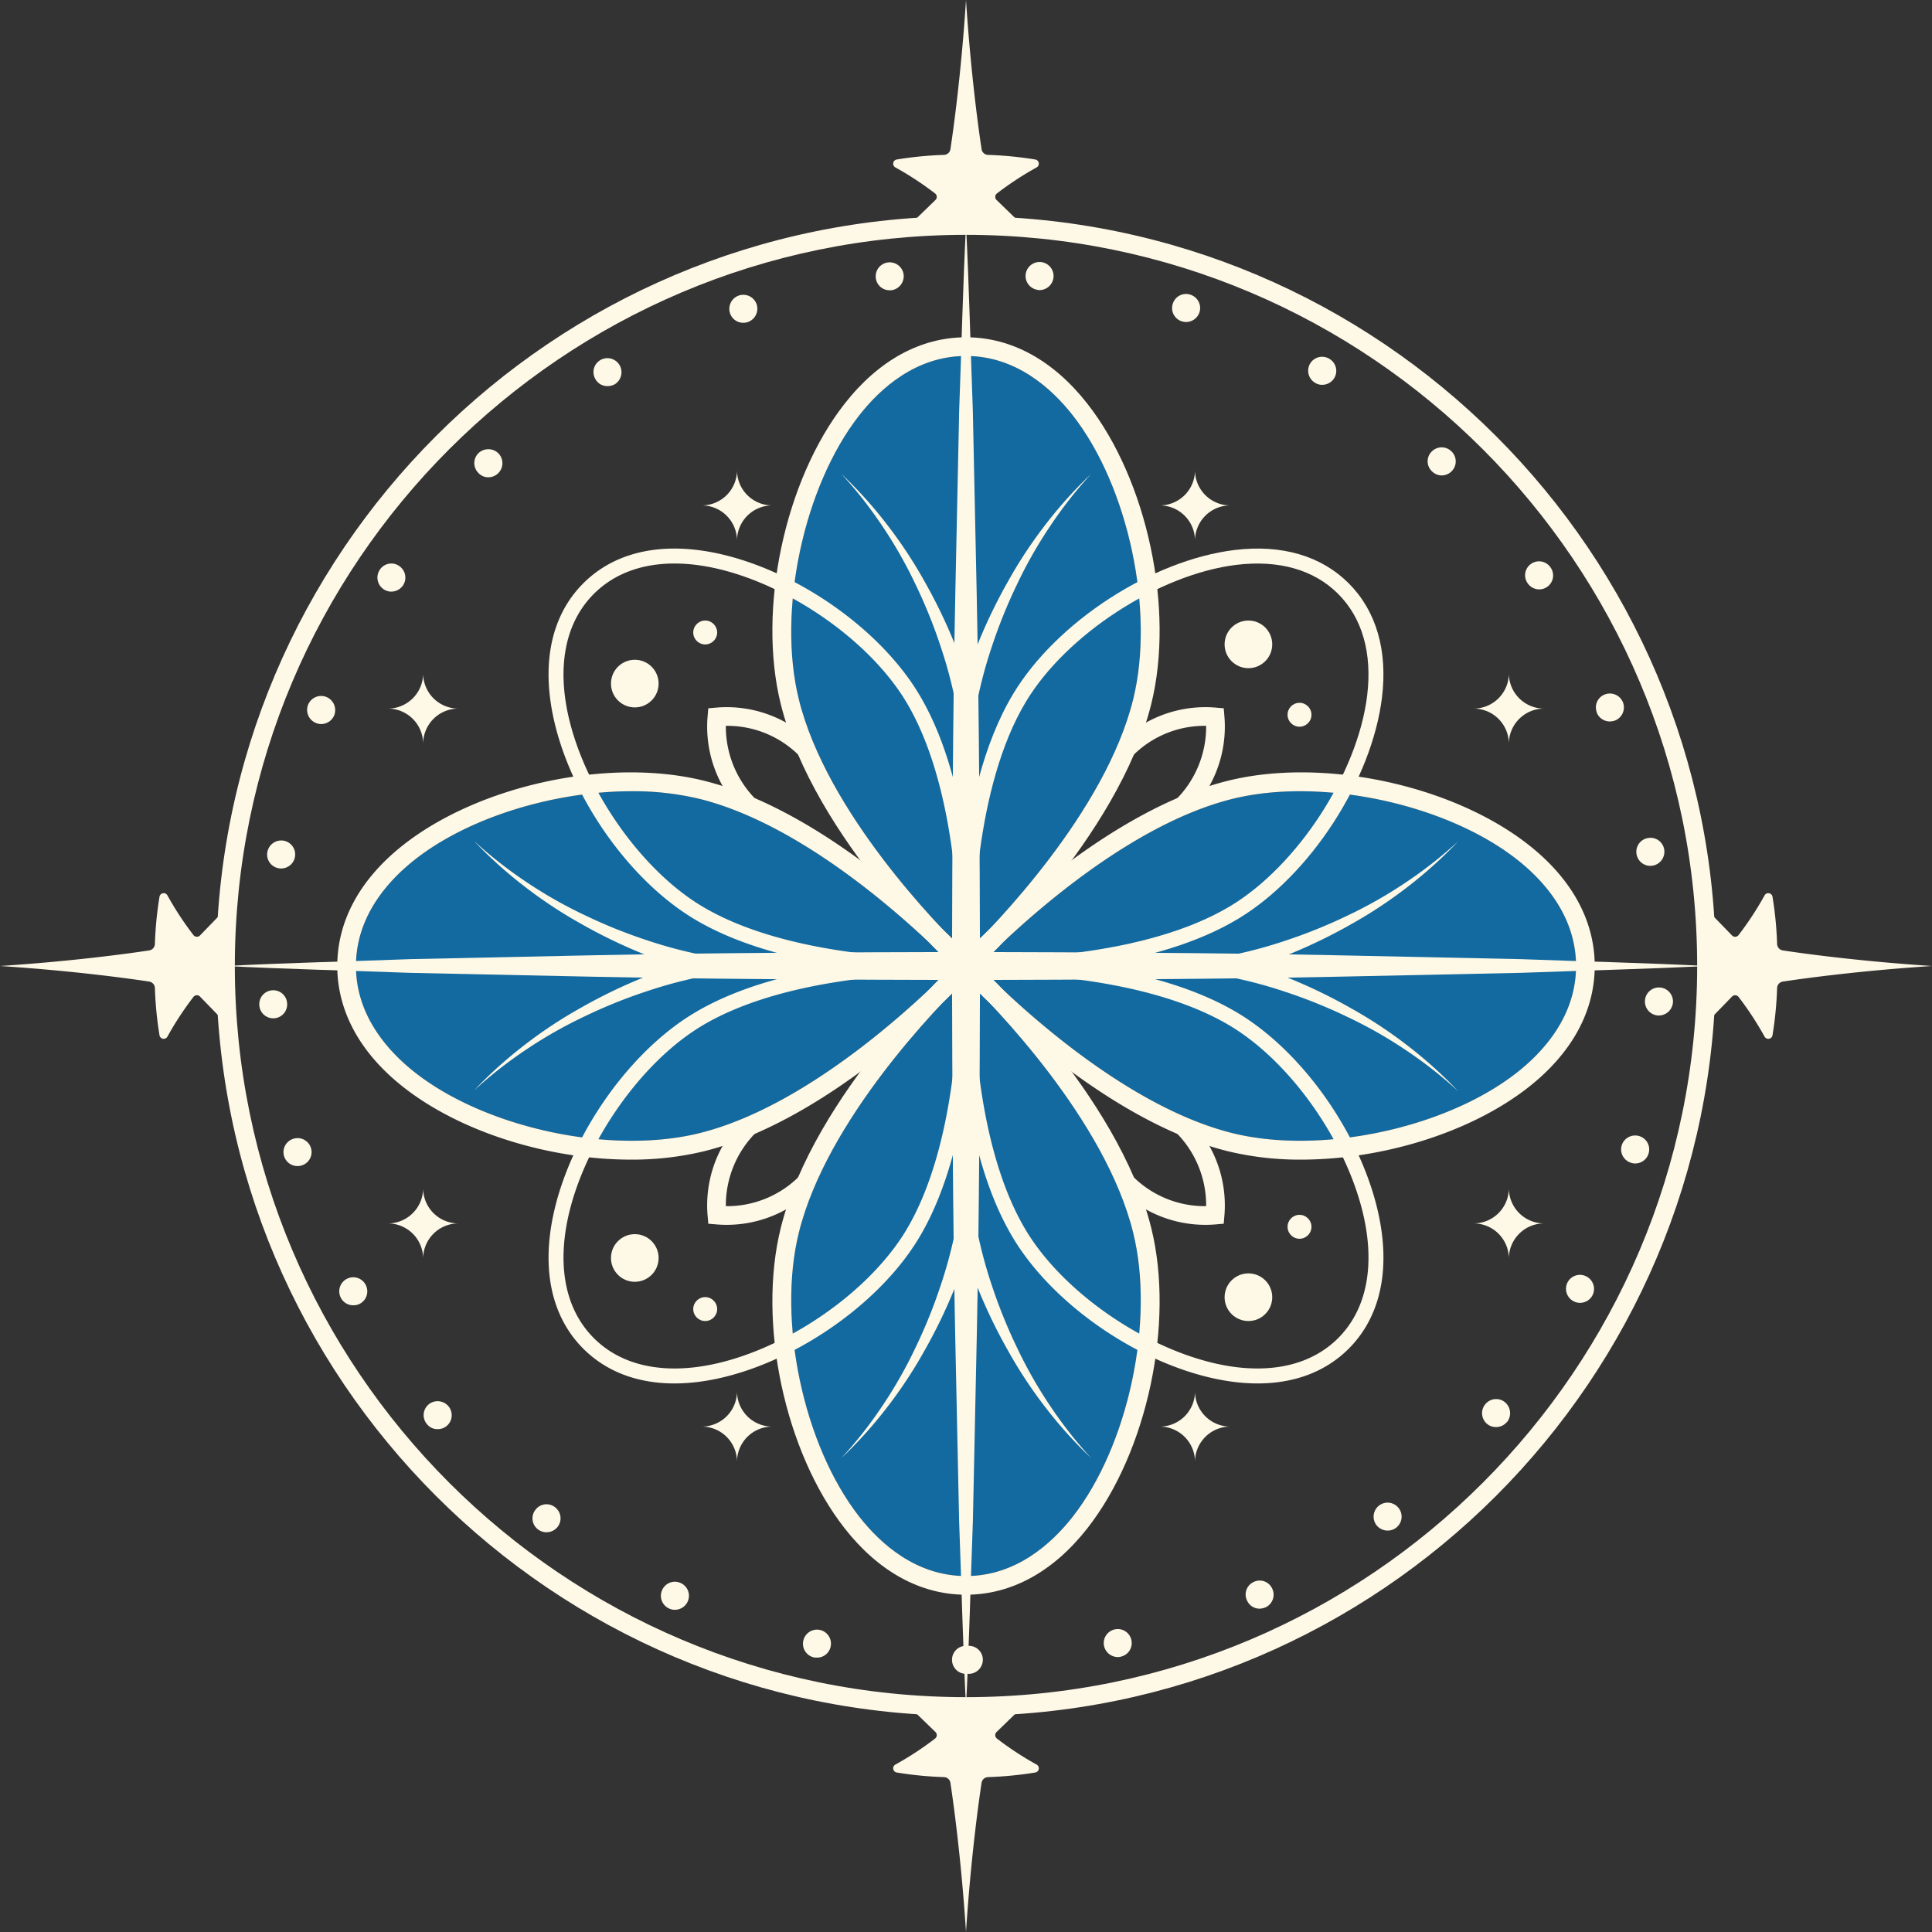 <svg xmlns="http://www.w3.org/2000/svg" viewBox="0 0 546.755 546.755"><rect x="0" y="0" width="546.755" height="546.755" fill="#333333" stroke="none"/><g id="Layer_2" data-name="Layer 2"><g id="Layer_1-2" data-name="Layer 1"><path d="M226.075,197.94c-6.175-24.948,1.332-60.263,17.092-80.399,5.999-7.667,16.111-16.803,30.209-16.803,14.101,0,24.213,9.139,30.212,16.803,15.76,20.136,23.267,55.451,17.092,80.399-6.437,26-28.553,52.192-40.788,65.15-2.849,2.708-5.062,4.939-6.516,6.444-1.454-1.505-3.667-3.735-6.514-6.442C254.629,250.136,232.512,223.942,226.075,197.94ZM197.939,320.682c-24.951,6.175-60.261-1.335-80.399-17.093-7.665-5.999-16.803-16.111-16.803-30.212,0-14.1,9.136-24.209,16.803-30.209,15.368-12.03,39.577-19.25,61.273-19.25a80.205,80.205,0,0,1,19.127,2.158c26.001,6.437,52.195,28.553,65.152,40.787,2.708,2.848,4.938,5.06,6.442,6.514-1.505,1.454-3.735,3.667-6.442,6.515C250.134,292.126,223.941,314.244,197.939,320.682Zm122.741,28.133c6.175,24.948-1.332,60.266-17.092,80.402-5.999,7.665-16.111,16.803-30.212,16.803-14.098,0-24.209-9.136-30.206-16.803-15.763-20.136-23.27-55.454-17.095-80.402,6.436-25.998,28.547-52.187,40.781-65.146,2.851-2.71,5.065-4.942,6.52-6.448,1.456,1.506,3.671,3.739,6.523,6.45C292.135,296.631,314.245,322.819,320.681,348.815Zm108.535-45.226C409.08,319.347,373.773,326.851,348.817,320.682c-25.999-6.436-52.191-28.551-65.15-40.786-2.709-2.849-4.941-5.063-6.446-6.518,1.512-1.461,3.757-3.688,6.483-6.556,12.968-12.242,39.125-34.311,65.114-40.745,24.951-6.167,60.263,1.332,80.399,17.092,7.667,6,16.803,16.109,16.803,30.209C446.019,287.478,436.881,297.59,429.216,303.589Z" style="fill:#126aa0"/><path d="M273.377,485.584c-117.01,0-212.204-95.196-212.204-212.207S156.366,61.171,273.377,61.171s212.207,95.196,212.207,212.207S390.387,485.584,273.377,485.584Zm0-419.127c-114.096,0-206.917,92.824-206.917,206.92s92.821,206.92,206.917,206.92,206.92-92.824,206.92-206.92S387.472,66.458,273.377,66.458Z" style="fill:#fef8e7"/><path d="M273.761,473.647a.887.887,0,0,1-.372.054h0a3.961,3.961,0,0,1-3.965-3.965h0a3.927,3.927,0,0,1,3.965-3.965h.793a3.948,3.948,0,0,1,3.965,3.911h0a4.006,4.006,0,0,1-3.965,4.019h0A1.268,1.268,0,0,1,273.761,473.647Zm-43.408-4.598a3.962,3.962,0,0,1-3.013-4.76h0a3.971,3.971,0,0,1,4.706-3.013h0a3.954,3.954,0,0,1,3.013,4.758h0a3.904,3.904,0,0,1-3.859,3.067h0A4.678,4.678,0,0,1,230.353,469.05ZM312.461,465.877a3.958,3.958,0,0,1,3.013-4.758h0a3.928,3.928,0,0,1,4.706,3.013h0a3.933,3.933,0,0,1-3.013,4.706h0a2.197,2.197,0,0,1-.847.106h0A4.006,4.006,0,0,1,312.461,465.877ZM189.327,455.197a3.937,3.937,0,0,1-1.903-5.287h0a3.922,3.922,0,0,1,5.233-1.905h0a3.947,3.947,0,0,1,1.957,5.235h0a3.983,3.983,0,0,1-3.648,2.326h0A3.71,3.71,0,0,1,189.327,455.197Zm163.579-2.274a3.876,3.876,0,0,1,1.903-5.233h0a3.879,3.879,0,0,1,5.235,1.903h0a3.952,3.952,0,0,1-1.903,5.287h0a4.594,4.594,0,0,1-1.639.369h0A3.854,3.854,0,0,1,352.906,452.923Zm-200.639-20.089a3.912,3.912,0,0,1-.741-5.553h0a3.908,3.908,0,0,1,5.55-.738h0a3.956,3.956,0,0,1,.741,5.55h0a4.007,4.007,0,0,1-3.173,1.533h0A3.892,3.892,0,0,1,152.267,432.833Zm237.279-1.216a3.961,3.961,0,0,1,.738-5.553h0a3.959,3.959,0,0,1,5.553.741h0a3.956,3.956,0,0,1-.741,5.55h0a3.9,3.9,0,0,1-2.378.795h0A4.007,4.007,0,0,1,389.545,431.617ZM120.86,403.066a3.952,3.952,0,0,1,.423-5.602h0a4.003,4.003,0,0,1,5.604.475h0a3.96,3.96,0,0,1-.475,5.604h0a3.83,3.83,0,0,1-2.538.898h0A3.708,3.708,0,0,1,120.86,403.066Zm299.984-.103a3.956,3.956,0,0,1-.475-5.604h0a3.951,3.951,0,0,1,5.602-.478h0a4.054,4.054,0,0,1,.478,5.604h-.054a3.945,3.945,0,0,1-3.013,1.376h0A3.844,3.844,0,0,1,420.844,402.963ZM96.488,367.327a3.958,3.958,0,0,1,1.639-5.393h0a3.94,3.94,0,0,1,5.339,1.639h0a3.971,3.971,0,0,1-1.637,5.393h0a3.803,3.803,0,0,1-1.851.423h0A3.901,3.901,0,0,1,96.488,367.327Zm348.783.898a3.971,3.971,0,0,1-1.639-5.339h0a3.94,3.94,0,0,1,5.339-1.639h0a3.96,3.96,0,0,1,1.693,5.339h0a3.989,3.989,0,0,1-3.544,2.114h0A3.849,3.849,0,0,1,445.27,368.225ZM80.363,327.094a3.966,3.966,0,0,1,2.801-4.864h0a3.956,3.956,0,0,1,4.864,2.749h0a3.934,3.934,0,0,1-2.749,4.864h0a3.923,3.923,0,0,1-1.056.157h0A3.997,3.997,0,0,1,80.363,327.094Zm381.349,2.008a3.966,3.966,0,0,1-2.801-4.864h0a3.991,3.991,0,0,1,4.915-2.749h0a3.937,3.937,0,0,1,2.749,4.864h0a3.949,3.949,0,0,1-3.805,2.907h0A3.652,3.652,0,0,1,461.712,329.102ZM73.383,284.426h0a3.934,3.934,0,0,1,3.754-4.177h0a3.919,3.919,0,0,1,4.125,3.756h0A3.953,3.953,0,0,1,77.56,288.18h-.263A3.941,3.941,0,0,1,73.383,284.426Zm395.89,2.961a3.963,3.963,0,0,1-3.754-4.177h0a3.951,3.951,0,0,1,4.123-3.754h0a3.979,3.979,0,0,1,3.808,4.177h0v-.052h0a4.037,4.037,0,0,1-3.965,3.805h-.212ZM78.936,245.727a3.924,3.924,0,0,1-3.279-4.546h0a3.989,3.989,0,0,1,4.546-3.279h0a3.951,3.951,0,0,1,3.279,4.546h0a3.966,3.966,0,0,1-3.911,3.33h0A2.639,2.639,0,0,1,78.936,245.727Zm384.204-4.017a3.925,3.925,0,0,1,3.279-4.549h0a3.915,3.915,0,0,1,4.546,3.227h0a4.002,4.002,0,0,1-3.279,4.598h0c-.212,0-.423.054-.635.054h0A3.968,3.968,0,0,1,463.14,241.71ZM89.404,204.595a3.982,3.982,0,0,1-2.22-5.13h0a3.975,3.975,0,0,1,5.181-2.22h0a4.021,4.021,0,0,1,2.22,5.181h0a4.009,4.009,0,0,1-3.702,2.483h0A3.764,3.764,0,0,1,89.404,204.595ZM451.879,201.686h.052a3.91,3.91,0,0,1,2.168-5.127h0a3.988,3.988,0,0,1,5.181,2.166h0a3.996,3.996,0,0,1-2.22,5.181h0a4.824,4.824,0,0,1-1.482.266h0A4.008,4.008,0,0,1,451.879,201.686ZM108.543,166.74A3.98,3.98,0,0,1,107.485,161.241h0a3.89,3.89,0,0,1,5.499-1.058h0a3.979,3.979,0,0,1,1.056,5.499h0a4.041,4.041,0,0,1-3.276,1.745h0A3.802,3.802,0,0,1,108.543,166.74Zm323.773-1.691a3.924,3.924,0,0,1,1.004-5.499h0a3.933,3.933,0,0,1,5.499,1.056h0a3.93,3.93,0,0,1-1.004,5.499h0a3.917,3.917,0,0,1-2.22.687h0A3.97,3.97,0,0,1,432.316,165.049ZM135.347,133.802a3.941,3.941,0,0,1,.106-5.604h0a4.057,4.057,0,0,1,5.656.157h0a3.99,3.99,0,0,1-.157,5.604h0a3.966,3.966,0,0,1-2.749,1.11h0A3.772,3.772,0,0,1,135.347,133.802Zm269.953-.372a3.879,3.879,0,0,1-.212-5.55h0a3.947,3.947,0,0,1,5.604-.212h0a3.947,3.947,0,0,1,.212,5.604h0a3.975,3.975,0,0,1-2.909,1.27h0A3.848,3.848,0,0,1,405.3,133.43Zm-236.752-26.063a3.924,3.924,0,0,1,1.322-5.447h0a3.985,3.985,0,0,1,5.447,1.376h0a4.012,4.012,0,0,1-1.322,5.444h0a4.261,4.261,0,0,1-2.063.529h0A3.816,3.816,0,0,1,168.548,107.367Zm203.603.95a3.959,3.959,0,0,1-1.376-5.444h0a3.955,3.955,0,0,1,5.447-1.322h0a3.958,3.958,0,0,1,1.373,5.444h0a3.977,3.977,0,0,1-3.382,1.905h0A3.593,3.593,0,0,1,372.151,108.317ZM206.616,88.703a3.996,3.996,0,0,1,2.486-5.075h0a3.981,3.981,0,0,1,5.021,2.486h0a3.981,3.981,0,0,1-2.483,5.021h0a3.529,3.529,0,0,1-1.27.212h0A3.92,3.92,0,0,1,206.616,88.703Zm127.786,2.223a3.939,3.939,0,0,1-2.483-5.024h0a3.918,3.918,0,0,1,5.021-2.486h0a3.963,3.963,0,0,1,2.486,5.024h0a4.019,4.019,0,0,1-3.754,2.695h0A5.308,5.308,0,0,1,334.401,90.925ZM247.853,78.658a3.944,3.944,0,0,1,3.49-4.389h0a3.973,3.973,0,0,1,4.389,3.49h0a4.02,4.02,0,0,1-3.542,4.389h-.423A3.907,3.907,0,0,1,247.853,78.658Zm45.943,3.436v-.052a3.971,3.971,0,0,1-3.542-4.334h0a3.972,3.972,0,0,1,4.337-3.544h0a3.977,3.977,0,0,1,3.542,4.389h0a3.99,3.99,0,0,1-3.914,3.542h-.423Z" style="fill:#fef8e7"/><path d="M273.378,63.815c.893,17.463,1.279,34.927,1.933,52.39l1.104,52.391c.725,34.927.827,69.854.927,104.781-.089,34.927-.194,69.854-.913,104.781l-1.106,52.391c-.659,17.463-1.045,34.927-1.944,52.391-.899-17.464-1.285-34.927-1.944-52.391l-1.106-52.391c-.719-34.927-.824-69.854-.913-104.781.099-34.927.202-69.854.926-104.781l1.104-52.391C272.099,98.742,272.484,81.279,273.378,63.815Z" style="fill:#fef8e7"/><path d="M482.94,273.377c-17.463.893-34.927,1.279-52.391,1.932L378.159,276.414c-34.927.725-69.854.827-104.781.927-34.927-.089-69.854-.194-104.781-.913L116.206,275.321c-17.464-.659-34.927-1.045-52.391-1.944,17.464-.899,34.927-1.285,52.391-1.944l52.391-1.106c34.927-.718,69.854-.824,104.781-.913,34.927.099,69.854.201,104.781.927l52.391,1.104C448.013,272.099,465.477,272.484,482.94,273.377Z" style="fill:#fef8e7"/><path d="M273.377,276.966l-1.786-1.639c-1.681-1.544-41.261-38.191-50.647-76.116-6.632-26.789,1.133-63.299,18.06-84.93,9.642-12.319,21.527-18.83,34.373-18.83s24.734,6.513,34.376,18.832c16.927,21.628,24.692,58.139,18.06,84.927-9.386,37.925-48.969,74.573-50.65,76.116Zm0-176.228c-14.098,0-24.21,9.136-30.209,16.803-15.76,20.136-23.267,55.451-17.092,80.399,7.899,31.91,39.425,64.123,47.301,71.785,7.876-7.662,39.404-39.874,47.304-71.785,6.175-24.948-1.332-60.263-17.092-80.399C297.589,109.876,287.477,100.738,273.377,100.738Z" style="fill:#fef8e7"/><path d="M273.377,451.307c-12.843,0-24.728-6.511-34.37-18.83-16.93-21.631-24.695-58.144-18.063-84.932,9.386-37.925,48.966-74.573,50.647-76.116l1.786-1.639,1.786,1.639c1.681,1.544,41.263,38.191,50.65,76.116,6.632,26.789-1.133,63.302-18.063,84.93C298.108,444.796,286.222,451.307,273.377,451.307Zm0-174.276c-7.876,7.662-39.402,39.874-47.301,71.785-6.175,24.948,1.332,60.266,17.095,80.402,5.997,7.667,16.109,16.803,30.206,16.803,14.1,0,24.212-9.139,30.212-16.803,15.76-20.136,23.267-55.454,17.092-80.402C312.781,316.905,281.253,284.692,273.377,277.03Z" style="fill:#fef8e7"/><path d="M368.25,328.173a86.606,86.606,0,0,1-20.704-2.36c-37.928-9.386-74.575-48.969-76.119-50.65l-1.639-1.786,1.639-1.786c1.544-1.681,38.191-41.261,76.119-50.647,26.791-6.635,63.302,1.133,84.93,18.06,12.319,9.642,18.83,21.527,18.83,34.373s-6.513,24.734-18.832,34.376C416.055,320.601,391.058,328.173,368.25,328.173Zm-91.221-54.796c7.662,7.876,39.877,39.404,71.787,47.304,24.956,6.17,60.263-1.335,80.399-17.092,7.665-5.999,16.803-16.111,16.803-30.212s-9.136-24.21-16.803-30.209c-20.136-15.76-55.449-23.26-80.399-17.092C316.883,233.981,284.689,265.499,277.029,273.377Z" style="fill:#fef8e7"/><path d="M178.505,328.173c-22.808,0-47.805-7.569-64.223-20.42-12.319-9.642-18.832-21.53-18.832-34.376s6.511-24.731,18.83-34.373c21.628-16.924,58.141-24.695,84.93-18.06,37.925,9.386,74.573,48.966,76.116,50.647l1.639,1.786-1.639,1.786c-1.544,1.681-38.191,41.263-76.116,50.65A86.606,86.606,0,0,1,178.505,328.173Zm.307-104.255c-21.695,0-45.905,7.221-61.273,19.25-7.667,5.999-16.803,16.109-16.803,30.209s9.139,24.212,16.803,30.212c20.139,15.758,55.449,23.267,80.399,17.092,31.91-7.899,64.123-39.428,71.785-47.304-7.662-7.876-39.874-39.402-71.785-47.301A80.207,80.207,0,0,0,178.813,223.918Z" style="fill:#fef8e7"/><path d="M278.547,275.58c-3.015,0-4.9-.075-5.261-.09l-1.939-.083-.083-1.939c-.085-1.959-1.869-48.362,15.497-77.149,12.257-20.327,39.185-37.809,62.633-40.669,13.347-1.619,24.496,1.634,32.287,9.425s11.049,18.954,9.423,32.282c-2.858,23.448-20.34,50.379-40.667,62.638C326.977,274.147,291.816,275.58,278.547,275.58Zm-3.106-4.267c9.211.139,48.378-.199,72.812-14.937,19.003-11.465,35.981-37.613,38.653-59.53,1.461-11.991-1.379-21.943-8.214-28.781-6.838-6.838-16.79-9.658-28.784-8.217-21.917,2.674-48.065,19.653-59.527,38.656C275.646,222.932,275.305,262.112,275.442,271.312Z" style="fill:#fef8e7"/><path d="M190.853,391.513c-10.468,0-19.292-3.346-25.779-9.833-7.791-7.788-11.049-18.951-9.425-32.279,2.858-23.451,20.342-50.379,40.669-62.638,28.787-17.363,75.203-15.58,77.149-15.497l1.939.083.083,1.939c.085,1.959,1.872,48.362-15.494,77.152-12.257,20.324-39.185,37.809-62.636,40.667A53.964,53.964,0,0,1,190.853,391.513Zm78.068-116.089c-12.286,0-47.72,1.265-70.419,14.957-19.003,11.465-35.984,37.613-38.656,59.53-1.461,11.991,1.381,21.943,8.217,28.779,6.836,6.838,16.798,9.676,28.784,8.217,21.917-2.672,48.065-19.651,59.527-38.653,14.733-24.432,15.074-63.611,14.937-72.812C270.661,275.432,269.858,275.425,268.921,275.425Z" style="fill:#fef8e7"/><path d="M355.903,391.513a53.963,53.963,0,0,1-6.505-.408c-23.451-2.858-50.379-20.342-62.636-40.667-17.366-28.789-15.582-75.192-15.497-77.152l.083-1.939,1.939-.083c1.959-.085,48.368-1.869,77.152,15.497,20.324,12.26,37.809,39.188,40.667,62.636,1.626,13.331-1.632,24.494-9.423,32.282C375.197,388.168,366.371,391.513,355.903,391.513Zm-80.461-116.071c-.137,9.201.204,48.38,14.939,72.812,11.462,19.003,37.61,35.981,59.527,38.653,11.986,1.451,21.943-1.379,28.784-8.217,6.836-6.836,9.676-16.788,8.214-28.781-2.672-21.917-19.651-48.065-38.653-59.527C323.825,275.644,284.642,275.306,275.442,275.443Z" style="fill:#fef8e7"/><path d="M268.206,275.58c-13.266,0-48.427-1.433-71.888-15.585-20.327-12.262-37.812-39.19-40.669-62.638-1.624-13.331,1.634-24.494,9.425-32.282,7.788-7.791,18.941-11.049,32.287-9.425,23.448,2.86,50.376,20.342,62.633,40.669,17.366,28.787,15.58,75.19,15.494,77.149l-.083,1.939-1.939.083C273.106,275.505,271.218,275.58,268.206,275.58ZM190.881,159.473c-9.34,0-17.149,2.922-22.818,8.591-6.836,6.838-9.678,16.79-8.217,28.779,2.672,21.917,19.651,48.065,38.656,59.533,24.447,14.746,63.593,15.092,72.809,14.937.137-9.201-.204-48.38-14.937-72.809-11.462-19.003-37.61-35.981-59.527-38.656A49.744,49.744,0,0,0,190.881,159.473Z" style="fill:#fef8e7"/><path d="M293.324,47.403A1.205,1.205,0,0,0,292.975,45.138a103.364,103.364,0,0,0-13.316-1.302,1.909,1.909,0,0,1-1.871-1.615c-.751-4.941-3.022-20.95-4.41-42.221-1.387,21.271-3.659,37.28-4.409,42.221a1.91,1.91,0,0,1-1.871,1.615,103.352,103.352,0,0,0-13.316,1.302,1.205,1.205,0,0,0-.349,2.265,89.706,89.706,0,0,1,11.187,7.335,1.226,1.226,0,0,1,.109,1.861l-5.525,5.359h28.351l-5.526-5.359a1.227,1.227,0,0,1,.109-1.861A89.634,89.634,0,0,1,293.324,47.403Z" style="fill:#fef8e7"/><path d="M253.432,499.353a1.205,1.205,0,0,0,.349,2.265,103.364,103.364,0,0,0,13.316,1.302,1.909,1.909,0,0,1,1.871,1.615c.751,4.941,3.022,20.95,4.41,42.221,1.387-21.271,3.659-37.28,4.409-42.221a1.91,1.91,0,0,1,1.871-1.615,103.352,103.352,0,0,0,13.316-1.302,1.205,1.205,0,0,0,.349-2.265,89.704,89.704,0,0,1-11.187-7.335,1.226,1.226,0,0,1-.109-1.861l5.525-5.359H259.202l5.526,5.359a1.227,1.227,0,0,1-.109,1.861A89.63,89.63,0,0,1,253.432,499.353Z" style="fill:#fef8e7"/><path d="M499.353,293.324a1.205,1.205,0,0,0,2.265-.349,103.364,103.364,0,0,0,1.302-13.316,1.909,1.909,0,0,1,1.615-1.871c4.941-.751,20.95-3.022,42.221-4.41-21.271-1.387-37.28-3.659-42.221-4.409a1.91,1.91,0,0,1-1.615-1.871,103.352,103.352,0,0,0-1.302-13.316,1.205,1.205,0,0,0-2.265-.349,89.704,89.704,0,0,1-7.335,11.187,1.226,1.226,0,0,1-1.861.109l-5.359-5.525v28.351l5.359-5.526a1.227,1.227,0,0,1,1.861.109A89.631,89.631,0,0,1,499.353,293.324Z" style="fill:#fef8e7"/><path d="M47.403,253.432a1.205,1.205,0,0,0-2.265.349,103.364,103.364,0,0,0-1.302,13.316,1.909,1.909,0,0,1-1.615,1.871c-4.941.751-20.95,3.022-42.221,4.41,21.271,1.387,37.28,3.659,42.221,4.409a1.91,1.91,0,0,1,1.615,1.871,103.352,103.352,0,0,0,1.302,13.316,1.205,1.205,0,0,0,2.265.349,89.706,89.706,0,0,1,7.335-11.187,1.226,1.226,0,0,1,1.861-.109l5.359,5.525V259.202l-5.359,5.526a1.227,1.227,0,0,1-1.861-.109A89.633,89.633,0,0,1,47.403,253.432Z" style="fill:#fef8e7"/><path d="M119.749,190.559h-0a9.97,9.97,0,0,1-9.97,9.97,9.97,9.97,0,0,1,9.97,9.97h0a9.97,9.97,0,0,1,9.97-9.97A9.97,9.97,0,0,1,119.749,190.559Z" style="fill:#fef8e7"/><path d="M208.57,133.064H208.57a9.97,9.97,0,0,1-9.97,9.97,9.97,9.97,0,0,1,9.97,9.97h0a9.97,9.97,0,0,1,9.97-9.97A9.97,9.97,0,0,1,208.57,133.064Z" style="fill:#fef8e7"/><path d="M338.185,133.064h0a9.97,9.97,0,0,0,9.97,9.97,9.97,9.97,0,0,0-9.97,9.97h-0a9.97,9.97,0,0,0-9.97-9.97A9.97,9.97,0,0,0,338.185,133.064Z" style="fill:#fef8e7"/><path d="M208.57,413.692H208.57a9.97,9.97,0,0,0-9.97-9.97,9.97,9.97,0,0,0,9.97-9.97h0a9.97,9.97,0,0,0,9.97,9.97A9.97,9.97,0,0,0,208.57,413.692Z" style="fill:#fef8e7"/><path d="M338.185,413.692h0a9.97,9.97,0,0,1,9.97-9.97,9.97,9.97,0,0,1-9.97-9.97h-0a9.97,9.97,0,0,1-9.97,9.97A9.97,9.97,0,0,1,338.185,413.692Z" style="fill:#fef8e7"/><path d="M427.006,190.559h0a9.97,9.97,0,0,0,9.97,9.97,9.97,9.97,0,0,0-9.97,9.97h-0a9.97,9.97,0,0,0-9.97-9.97A9.97,9.97,0,0,0,427.006,190.559Z" style="fill:#fef8e7"/><path d="M119.749,356.196h-0a9.97,9.97,0,0,0-9.97-9.97,9.97,9.97,0,0,0,9.97-9.97h0a9.97,9.97,0,0,0,9.97,9.97A9.97,9.97,0,0,0,119.749,356.196Z" style="fill:#fef8e7"/><path d="M427.006,356.196h0a9.97,9.97,0,0,1,9.97-9.97,9.97,9.97,0,0,1-9.97-9.97h-0a9.97,9.97,0,0,1-9.97,9.97A9.97,9.97,0,0,1,427.006,356.196Z" style="fill:#fef8e7"/><circle cx="353.301" cy="367.11" r="6.741" style="fill:#fef8e7"/><circle cx="367.761" cy="347.184" r="3.384" style="fill:#fef8e7"/><circle cx="179.646" cy="193.454" r="6.741" style="fill:#fef8e7"/><circle cx="199.571" cy="178.995" r="3.384" style="fill:#fef8e7"/><circle cx="179.646" cy="356.007" r="6.741" style="fill:#fef8e7"/><circle cx="199.571" cy="370.467" r="3.384" style="fill:#fef8e7"/><circle cx="353.301" cy="182.352" r="6.741" style="fill:#fef8e7"/><circle cx="367.761" cy="202.277" r="3.384" style="fill:#fef8e7"/><path d="M276.051,346.708a131.745,131.745,0,0,1-6.13,18.459,148.267,148.267,0,0,1-8.431,17.312,127.971,127.971,0,0,1-10.593,15.989A122.776,122.776,0,0,1,238.111,412.643a122.023,122.023,0,0,0,11.713-14.945,126.038,126.038,0,0,0,9.324-16.443,145.014,145.014,0,0,0,7.055-17.466,127.952,127.952,0,0,0,4.65-18.046Z" style="fill:#fef8e7"/><path d="M276.051,345.743a127.952,127.952,0,0,0,4.65,18.046,145.072,145.072,0,0,0,7.056,17.466,126.036,126.036,0,0,0,9.324,16.443,122.055,122.055,0,0,0,11.713,14.945,122.776,122.776,0,0,1-12.787-14.175A127.973,127.973,0,0,1,285.414,382.479a148.269,148.269,0,0,1-8.431-17.312,131.746,131.746,0,0,1-6.13-18.459Z" style="fill:#fef8e7"/><path d="M201.012,275.902a127.949,127.949,0,0,0-18.046,4.65,144.97,144.97,0,0,0-17.466,7.056,125.972,125.972,0,0,0-16.443,9.323,122.033,122.033,0,0,0-14.945,11.714,122.775,122.775,0,0,1,14.174-12.788,128.018,128.018,0,0,1,15.989-10.593,148.42,148.42,0,0,1,17.312-8.431,131.734,131.734,0,0,1,18.459-6.13Z" style="fill:#fef8e7"/><path d="M200.047,275.902a131.735,131.735,0,0,1-18.459-6.13,148.216,148.216,0,0,1-17.312-8.431,128.021,128.021,0,0,1-15.989-10.593,122.771,122.771,0,0,1-14.174-12.787,121.966,121.966,0,0,0,14.945,11.713A125.975,125.975,0,0,0,165.5,258.998a144.969,144.969,0,0,0,17.466,7.055,127.952,127.952,0,0,0,18.046,4.65Z" style="fill:#fef8e7"/><path d="M270.853,201.013a127.982,127.982,0,0,0-4.65-18.047,145.057,145.057,0,0,0-7.055-17.466,125.989,125.989,0,0,0-9.324-16.442A121.974,121.974,0,0,0,238.111,134.112a122.769,122.769,0,0,1,12.787,14.174,128.018,128.018,0,0,1,10.593,15.989,148.368,148.368,0,0,1,8.431,17.312,131.726,131.726,0,0,1,6.13,18.459Z" style="fill:#fef8e7"/><path d="M270.853,200.047a131.727,131.727,0,0,1,6.13-18.459,148.37,148.37,0,0,1,8.431-17.312,128.021,128.021,0,0,1,10.593-15.989,122.769,122.769,0,0,1,12.787-14.174,122.006,122.006,0,0,0-11.713,14.945A125.987,125.987,0,0,0,287.757,165.5a145.115,145.115,0,0,0-7.056,17.466,127.982,127.982,0,0,0-4.65,18.047Z" style="fill:#fef8e7"/><path d="M345.743,270.853a127.963,127.963,0,0,0,18.046-4.65,144.965,144.965,0,0,0,17.466-7.055,126.003,126.003,0,0,0,16.443-9.324,122.078,122.078,0,0,0,14.945-11.713,122.773,122.773,0,0,1-14.175,12.787,127.995,127.995,0,0,1-15.989,10.593,148.19,148.19,0,0,1-17.312,8.431,131.744,131.744,0,0,1-18.459,6.13Z" style="fill:#fef8e7"/><path d="M346.709,270.853a131.744,131.744,0,0,1,18.459,6.13,148.396,148.396,0,0,1,17.312,8.431,127.996,127.996,0,0,1,15.989,10.593,122.779,122.779,0,0,1,14.175,12.788,122.082,122.082,0,0,0-14.945-11.714,126.077,126.077,0,0,0-16.443-9.324,145.07,145.07,0,0,0-17.466-7.055,127.963,127.963,0,0,0-18.046-4.65Z" style="fill:#fef8e7"/><path d="M210.23,230.028a34.482,34.482,0,0,1-9.975-27.364l.188-2.22,2.22-.188a34.44,34.44,0,0,1,27.364,9.975l-3.738,3.738a28.695,28.695,0,0,0-20.874-8.553,29.193,29.193,0,0,0,8.553,20.874Z" style="fill:#fef8e7"/><path d="M336.526,230.028l-3.738-3.738a29.193,29.193,0,0,0,8.553-20.874,28.603,28.603,0,0,0-20.874,8.553l-3.738-3.738a34.49,34.49,0,0,1,27.364-9.975l2.22.188.188,2.22A34.482,34.482,0,0,1,336.526,230.028Z" style="fill:#fef8e7"/><path d="M205.627,346.628q-1.479,0-2.964-.127l-2.22-.188-.188-2.22a34.482,34.482,0,0,1,9.975-27.364l3.738,3.738a29.193,29.193,0,0,0-8.553,20.874,28.886,28.886,0,0,0,20.874-8.553l3.738,3.738A34.442,34.442,0,0,1,205.627,346.628Z" style="fill:#fef8e7"/><path d="M341.129,346.628a34.442,34.442,0,0,1-24.401-10.102l3.738-3.738a28.789,28.789,0,0,0,20.874,8.553,29.193,29.193,0,0,0-8.553-20.874l3.738-3.738a34.482,34.482,0,0,1,9.975,27.364l-.188,2.22-2.22.188Q342.605,346.63,341.129,346.628Z" style="fill:#fef8e7"/></g></g></svg>